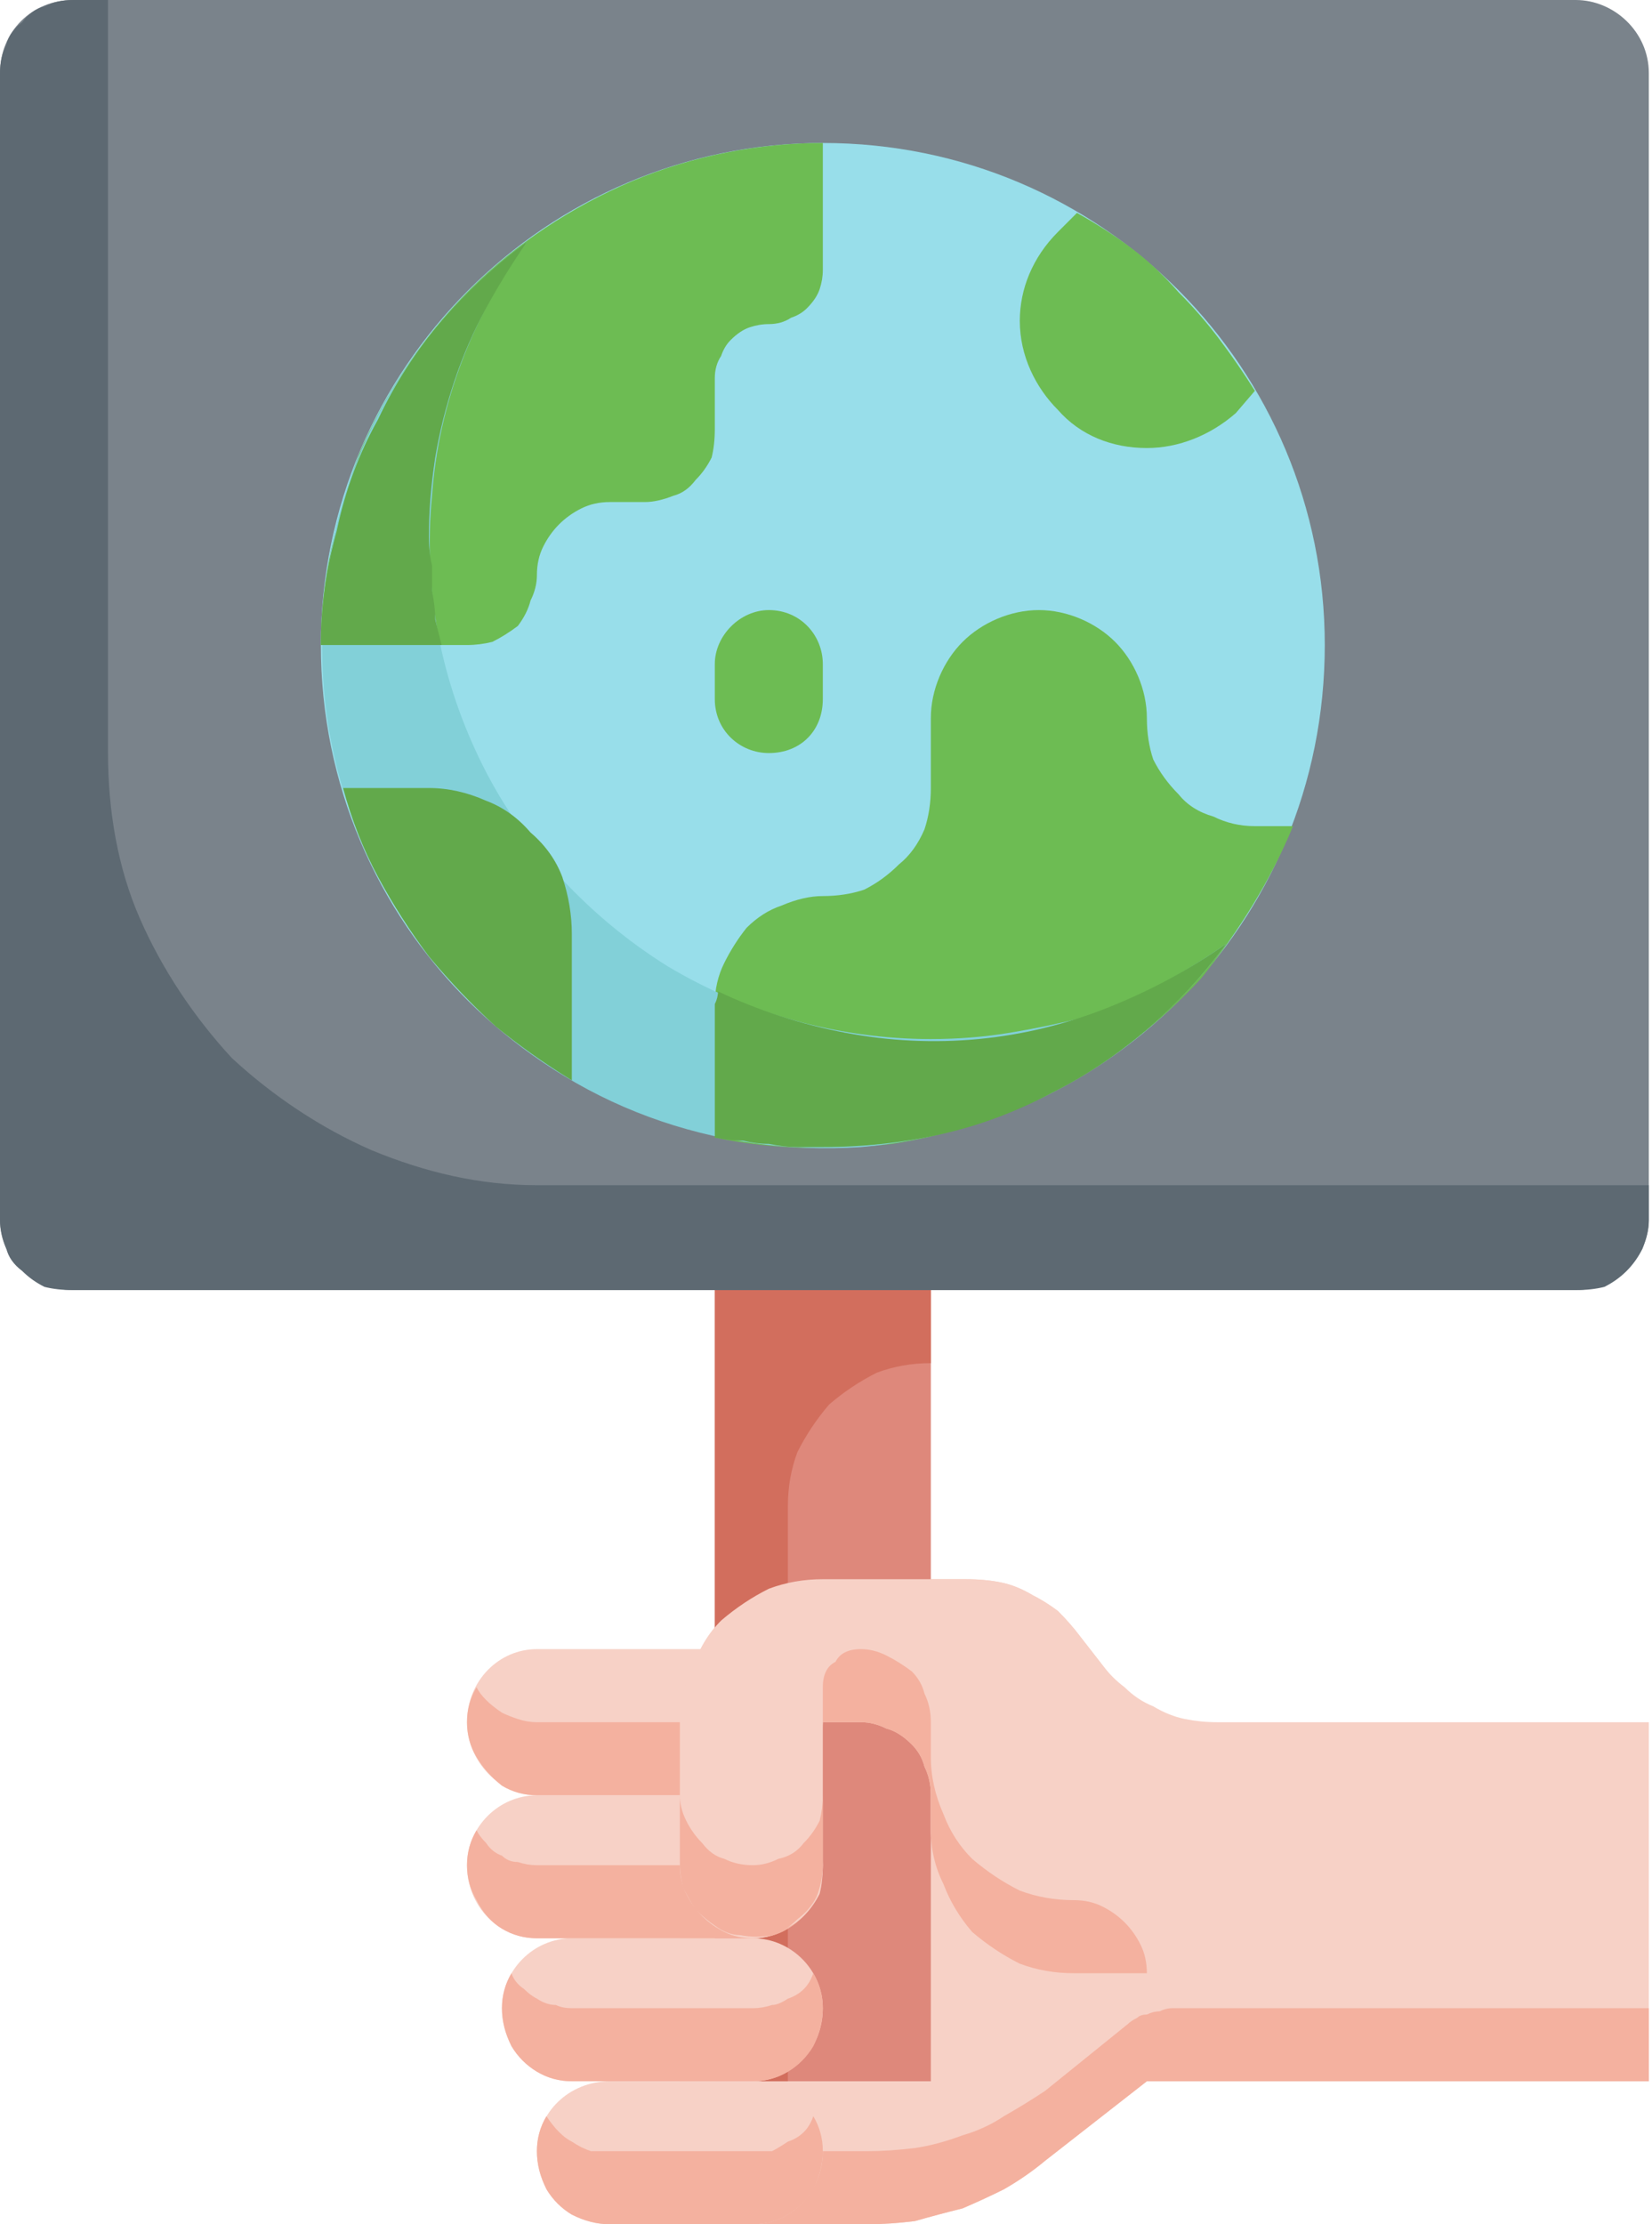 <svg version="1.2" xmlns="http://www.w3.org/2000/svg" viewBox="0 0 52 70" width="52" height="70"><style>.a{fill:#f7d1c6}.b{fill:#f4b19f}.c{fill:#de887b}.d{fill:#d26e5d}.e{fill:#7a838b}.f{fill:#5d6972}.g{fill:#98deea}.h{fill:#6dbc53}.i{fill:#82d0d8}.j{fill:#62a94b}</style><path class="a" d="m34 51.5l0.7 0.9q0.3 0.4 0.7 0.7 0.4 0.4 0.9 0.6 0.5 0.3 1 0.4 0.5 0.1 1 0.1h13.6v11.3h-15.8l-3.2 2.5q-0.6 0.5-1.3 0.9-0.6 0.3-1.3 0.6-0.8 0.2-1.5 0.4-0.8 0.1-1.5 0.1h-5.9v-15.8q0-0.9 0.4-1.7 0.3-0.9 0.9-1.5 0.7-0.6 1.5-1 0.8-0.3 1.7-0.3h4.5q0.6 0 1.1 0.1 0.5 0.1 1 0.4 0.4 0.2 0.8 0.5 0.4 0.4 0.7 0.8z"/><path class="b" d="m32.9 65.8q-0.6 0.4-1.3 0.8-0.6 0.4-1.3 0.6-0.8 0.3-1.5 0.4-0.8 0.1-1.5 0.1h-5.9v2.3h5.9q0.7 0 1.5-0.1 0.7-0.2 1.5-0.4 0.7-0.3 1.3-0.6 0.7-0.4 1.3-0.9l3.2-2.5h15.8v-2.3h-15q-0.2 0-0.4 0.1-0.2 0-0.4 0.1-0.2 0-0.3 0.1-0.2 0.1-0.3 0.2z"/><path fill-rule="evenodd" class="c" d="m29.3 40.6v24.9h-6.8v-24.9z"/><path class="d" d="m29.3 42.9v-2.3h-6.8v24.9h2.3v-18.1q0-0.9 0.3-1.7 0.4-0.8 1-1.5 0.7-0.6 1.5-1 0.8-0.3 1.7-0.3z"/><path fill-rule="evenodd" class="a" d="m25.9 54.2c0 1.2-1 2.3-2.2 2.3h-6.8c-1.2 0-2.2-1.1-2.2-2.3 0-1.3 1-2.3 2.2-2.3h6.8c1.2 0 2.2 1 2.2 2.3z"/><path fill-rule="evenodd" class="a" d="m25.9 58.7c0 1.3-1 2.3-2.2 2.3h-6.8c-1.2 0-2.2-1-2.2-2.3 0-1.2 1-2.2 2.2-2.2h6.8c1.2 0 2.2 1 2.2 2.2z"/><path fill-rule="evenodd" class="a" d="m25.9 63.2c0 1.3-1 2.3-2.2 2.3h-5.7c-1.2 0-2.2-1-2.2-2.3 0-1.2 1-2.2 2.2-2.2h5.7c1.2 0 2.2 1 2.2 2.2z"/><path fill-rule="evenodd" class="a" d="m25.9 67.7c0 1.3-1 2.3-2.2 2.3h-4.5c-1.3 0-2.3-1-2.3-2.3 0-1.2 1-2.2 2.3-2.2h4.5c1.2 0 2.2 1 2.2 2.2z"/><path class="b" d="m23.7 67.7h-4.5q-0.3 0-0.6 0-0.3-0.1-0.6-0.3-0.2-0.1-0.4-0.3-0.2-0.2-0.4-0.5-0.3 0.5-0.3 1.1 0 0.6 0.3 1.2 0.3 0.5 0.8 0.8 0.6 0.3 1.2 0.3h4.5q0.6 0 1.1-0.3 0.5-0.3 0.8-0.8 0.3-0.6 0.3-1.2 0-0.6-0.3-1.1-0.1 0.3-0.3 0.5-0.2 0.2-0.5 0.3-0.3 0.2-0.5 0.3-0.3 0-0.6 0z"/><path class="b" d="m23.7 63.2h-5.7q-0.3 0-0.5-0.1-0.3 0-0.6-0.2-0.2-0.1-0.4-0.3-0.3-0.2-0.4-0.5-0.3 0.5-0.3 1.1 0 0.6 0.3 1.2 0.3 0.5 0.8 0.8 0.5 0.3 1.1 0.3h5.7q0.6 0 1.1-0.3 0.5-0.3 0.8-0.8 0.3-0.6 0.3-1.2 0-0.6-0.3-1.1-0.1 0.3-0.3 0.5-0.2 0.2-0.5 0.3-0.3 0.2-0.5 0.2-0.3 0.1-0.6 0.1z"/><path class="b" d="m23.7 58.7h-6.8q-0.3 0-0.6-0.1-0.3 0-0.5-0.2-0.3-0.1-0.5-0.4-0.2-0.2-0.3-0.4-0.3 0.5-0.3 1.1 0 0.6 0.3 1.1 0.3 0.6 0.8 0.9 0.5 0.3 1.1 0.3h6.8q0.6 0 1.1-0.3 0.5-0.3 0.8-0.9 0.3-0.5 0.3-1.1 0-0.6-0.3-1.1-0.1 0.2-0.3 0.4-0.2 0.3-0.5 0.4-0.3 0.2-0.5 0.2-0.3 0.1-0.6 0.1z"/><path class="b" d="m23.7 54.2h-6.8q-0.3 0-0.6-0.1-0.3-0.1-0.5-0.2-0.3-0.2-0.5-0.4-0.2-0.2-0.3-0.4-0.3 0.5-0.3 1.1 0 0.6 0.3 1.1 0.3 0.5 0.8 0.9 0.5 0.3 1.1 0.3h6.8q0.6 0 1.1-0.3 0.5-0.4 0.8-0.9 0.3-0.5 0.3-1.1 0-0.6-0.3-1.1-0.1 0.2-0.3 0.4-0.2 0.2-0.5 0.4-0.3 0.1-0.5 0.2-0.3 0.1-0.6 0.1z"/><path class="a" d="m23.7 61q-0.5 0-0.9-0.2-0.4-0.2-0.7-0.5-0.3-0.3-0.5-0.7-0.2-0.4-0.2-0.9v-4.5q0-0.9 0.4-1.7 0.3-0.9 0.9-1.5 0.7-0.6 1.5-1 0.8-0.3 1.7-0.3h4.5q0.6 0 1.1 0.1 0.5 0.1 1 0.4 0.4 0.2 0.8 0.5 0.4 0.4 0.7 0.8l2.1 2.7v7.9h-2.3q-0.9 0-1.7-0.3-0.8-0.4-1.5-1-0.6-0.7-0.9-1.5-0.4-0.8-0.4-1.7v-1.1q0-0.5-0.2-0.9-0.1-0.4-0.4-0.7-0.4-0.4-0.8-0.5-0.4-0.2-0.8-0.2h-1.2v4.5q0 0.5-0.1 0.9-0.2 0.4-0.5 0.7-0.3 0.3-0.8 0.5-0.4 0.2-0.8 0.2z"/><path class="b" d="m23.7 58.7q-0.5 0-0.9-0.2-0.4-0.1-0.7-0.5-0.3-0.3-0.5-0.7-0.2-0.4-0.2-0.8v2.1q0 0.4 0.1 0.8 0.2 0.4 0.4 0.7 0.3 0.3 0.6 0.5 0.4 0.3 0.8 0.3 0.5 0.1 1 0 0.4-0.1 0.8-0.5 0.4-0.3 0.6-0.7 0.2-0.5 0.2-1v-2.2q0 0.4-0.1 0.8-0.2 0.4-0.5 0.7-0.3 0.4-0.8 0.5-0.4 0.2-0.8 0.2z"/><path class="b" d="m29.3 55.3v-1.1q0-0.5-0.2-0.9-0.1-0.4-0.4-0.7-0.4-0.3-0.8-0.5-0.4-0.2-0.8-0.2-0.3 0-0.5 0.1-0.2 0.1-0.3 0.3-0.2 0.1-0.3 0.3-0.1 0.2-0.1 0.5v1.1h1.2q0.4 0 0.8 0.2 0.4 0.1 0.8 0.5 0.3 0.3 0.4 0.7 0.2 0.4 0.2 0.9v1.1q0 0.9 0.4 1.7 0.3 0.8 0.9 1.5 0.7 0.6 1.5 1 0.8 0.3 1.7 0.3h2.3q0-0.5-0.2-0.9-0.2-0.4-0.5-0.7-0.3-0.3-0.7-0.5-0.4-0.2-0.9-0.2-0.9 0-1.7-0.3-0.8-0.4-1.5-1-0.6-0.6-0.9-1.4-0.4-0.9-0.4-1.8z"/><path fill-rule="evenodd" class="e" d="m2.3 0h47.3c1.2 0 2.3 1 2.3 2.3v36.1c0 1.2-1.1 2.2-2.3 2.2h-47.3c-1.3 0-2.3-1-2.3-2.2v-36.1c0-1.3 1-2.3 2.3-2.3z"/><path class="f" d="m16.9 37.3c-1.8 0-3.5-0.4-5.2-1.1-1.6-0.7-3.1-1.7-4.4-2.9-1.2-1.3-2.2-2.8-2.9-4.4-0.7-1.6-1-3.4-1-5.2v-23.7h-1.1q-0.5 0-0.9 0.2-0.4 0.1-0.7 0.5-0.4 0.3-0.5 0.7-0.2 0.4-0.2 0.9v36.1q0 0.4 0.2 0.9 0.1 0.4 0.5 0.7 0.3 0.3 0.7 0.5 0.4 0.1 0.9 0.1h47.3q0.5 0 0.9-0.1 0.4-0.2 0.7-0.5 0.3-0.3 0.5-0.7 0.2-0.5 0.2-0.9v-1.1z"/><path fill-rule="evenodd" class="g" d="m25.9 36.1c-8.7 0-15.8-7-15.8-15.8 0-8.7 7.1-15.8 15.8-15.8 8.8 0 15.8 7.1 15.8 15.8 0 8.8-7 15.8-15.8 15.8z"/><path class="h" d="m16.9 18.1q0-0.5 0.2-0.9 0.2-0.4 0.5-0.7 0.3-0.3 0.7-0.5 0.4-0.2 0.9-0.2h1.1q0.4 0 0.9-0.2 0.4-0.1 0.7-0.5 0.3-0.3 0.5-0.7 0.1-0.4 0.1-0.9v-1.6q0-0.4 0.2-0.7 0.1-0.3 0.3-0.5 0.3-0.3 0.6-0.4 0.3-0.1 0.6-0.1 0.4 0 0.7-0.2 0.3-0.1 0.5-0.3 0.3-0.3 0.4-0.6 0.1-0.3 0.1-0.6v-4c-2 0-4.1 0.4-6 1.2-1.9 0.8-3.7 2-5.1 3.4-1.5 1.5-2.7 3.3-3.5 5.2-0.7 1.9-1.2 3.9-1.2 6h4.6q0.4 0 0.8-0.1 0.4-0.2 0.8-0.5 0.3-0.4 0.4-0.8 0.2-0.4 0.2-0.8z"/><path class="h" d="m39.5 12.3q-0.5-0.8-1.1-1.6-0.6-0.8-1.3-1.5-0.7-0.8-1.5-1.4-0.8-0.6-1.7-1.1l-0.6 0.6c-0.8 0.8-1.2 1.8-1.2 2.8 0 1.1 0.5 2.1 1.2 2.8 0.7 0.8 1.7 1.2 2.8 1.2 1 0 2-0.4 2.8-1.1z"/><path class="h" d="m39.5 26q-0.7 0-1.3-0.3-0.7-0.2-1.1-0.7-0.5-0.5-0.8-1.1-0.2-0.6-0.2-1.3c0-0.9-0.4-1.8-1-2.4-0.6-0.6-1.5-1-2.4-1-0.9 0-1.8 0.4-2.4 1-0.6 0.6-1 1.5-1 2.4v2.2q0 0.7-0.2 1.3-0.3 0.7-0.8 1.1-0.5 0.5-1.1 0.8-0.6 0.2-1.3 0.2-0.6 0-1.3 0.3-0.6 0.2-1.1 0.7-0.4 0.5-0.7 1.1-0.3 0.6-0.3 1.3v4.2c1.9 0.4 3.8 0.4 5.6 0.2 1.9-0.3 3.7-0.9 5.3-1.8 1.7-0.9 3.1-2 4.4-3.4 1.2-1.5 2.2-3.1 2.9-4.8z"/><path class="i" d="m29.3 32.7c-2.9 0-5.8-0.8-8.3-2.3-2.4-1.5-4.5-3.7-5.8-6.3-1.3-2.6-1.9-5.5-1.6-8.5 0.2-2.9 1.3-5.7 3-8-3.7 2.7-6.1 6.9-6.4 11.5-0.4 4.6 1.3 9.1 4.6 12.4 3.2 3.3 7.7 4.9 12.3 4.6 4.6-0.4 8.8-2.7 11.5-6.4q-1 0.7-2.1 1.3-1.1 0.6-2.3 1-1.2 0.3-2.4 0.5-1.2 0.2-2.5 0.2z"/><path fill-rule="evenodd" class="h" d="m24.2 19.2c1 0 1.7 0.8 1.7 1.7v1.1c0 1-0.7 1.7-1.7 1.7-0.9 0-1.7-0.7-1.7-1.7v-1.1c0-0.9 0.8-1.7 1.7-1.7z"/><path class="j" d="m13.5 24.8h-2.7q0.4 1.5 1.1 2.8 0.7 1.3 1.6 2.5 1 1.2 2.1 2.2 1.1 0.9 2.4 1.7v-4.6q0-0.9-0.3-1.8-0.3-0.8-1-1.4-0.6-0.7-1.4-1-0.9-0.4-1.8-0.4z"/><path class="j" d="m16.6 7.6q-0.7 1-1.3 2.1-0.6 1.1-1 2.3-0.4 1.2-0.6 2.4-0.2 1.3-0.2 2.5 0 0.5 0.1 0.9 0 0.4 0 0.8 0.1 0.5 0.1 0.9 0.1 0.4 0.2 0.8h-3.8q0-1.8 0.5-3.6 0.4-1.9 1.3-3.5 0.8-1.7 2-3.1 1.2-1.4 2.7-2.5z"/><path class="j" d="m38.6 29.7q-1.1 1.5-2.5 2.7-1.4 1.2-3 2-1.7 0.9-3.5 1.3-1.8 0.4-3.7 0.4-0.4 0-0.8 0-0.4 0-0.9-0.1-0.4 0-0.8-0.1-0.4 0-0.9-0.1v-4.2q0.1-0.2 0.1-0.4 1.9 0.9 4 1.3 2.1 0.4 4.2 0.2 2.1-0.2 4.1-1 2-0.8 3.7-2z"/></svg>